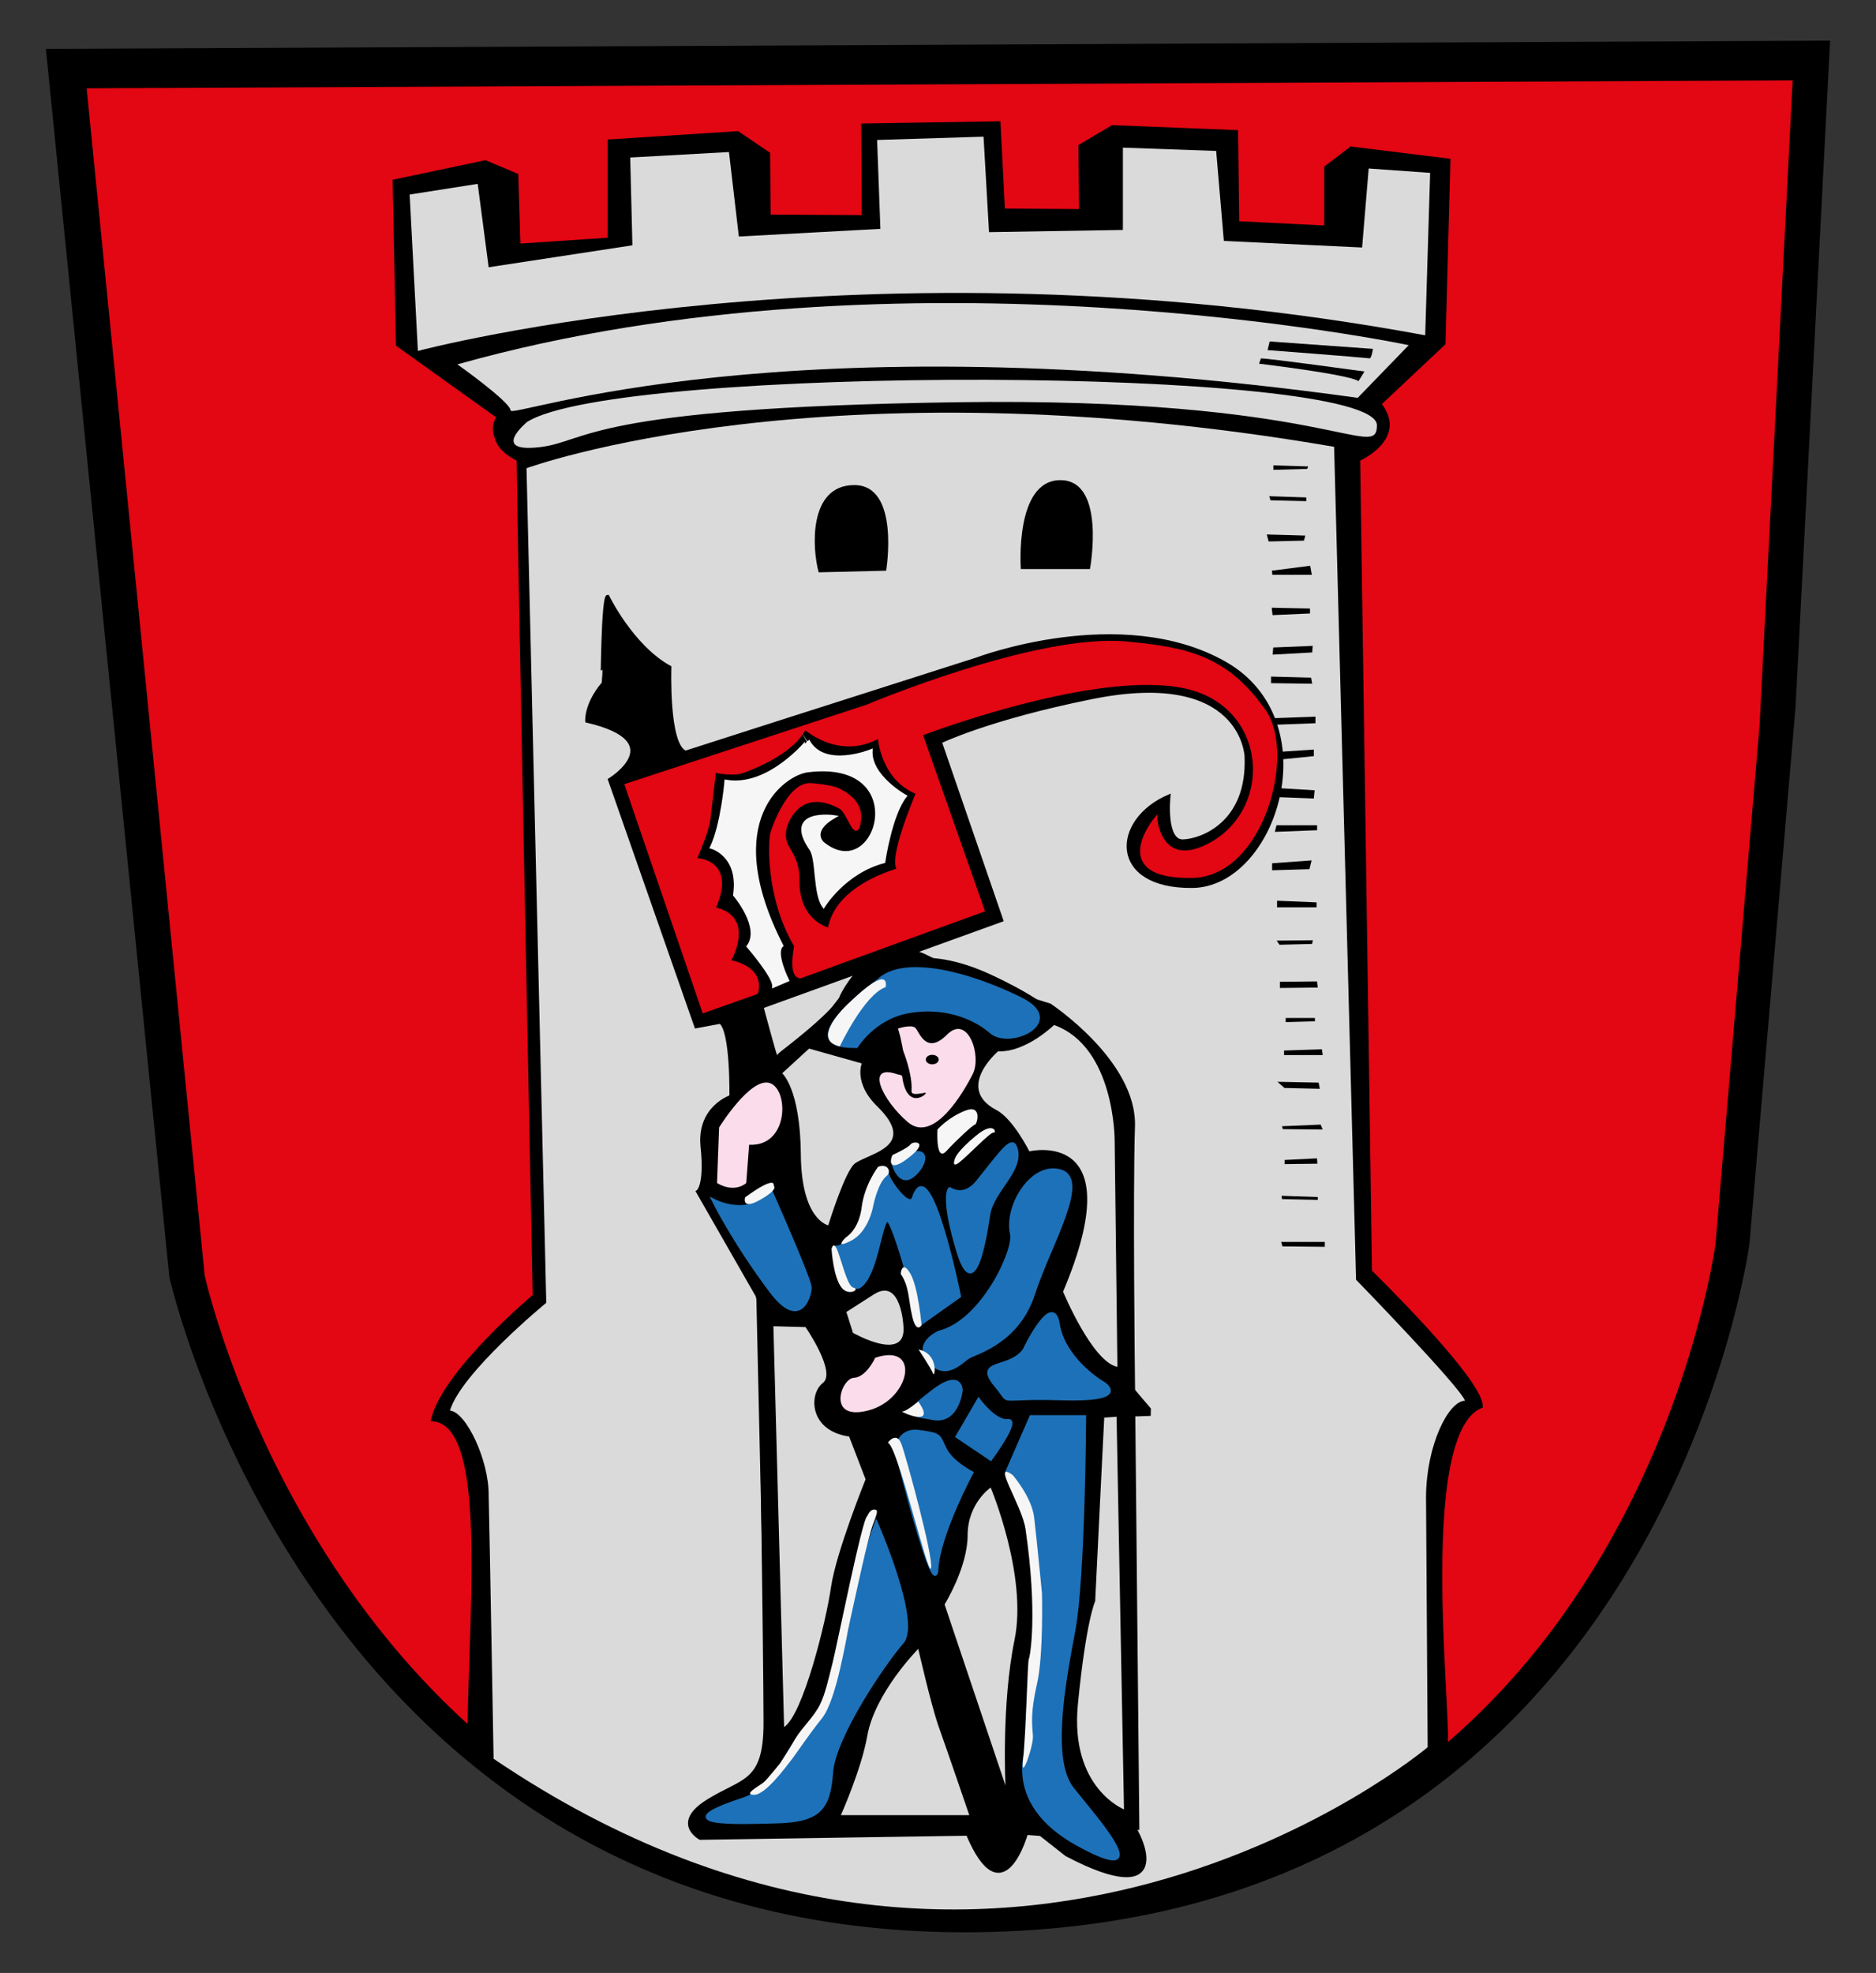 <?xml version="1.0" encoding="utf-8"?>
<!-- Generator: Adobe Illustrator 27.7.0, SVG Export Plug-In . SVG Version: 6.00 Build 0)  -->
<svg version="1.1" xmlns="http://www.w3.org/2000/svg" xmlns:xlink="http://www.w3.org/1999/xlink" x="0px" y="0px"
	 width="569.89px" height="599.28px" viewBox="0 0 569.89 599.28" style="enable-background:new 0 0 569.89 599.28;"
	 xml:space="preserve">
<rect x="0" y="0" width="569.89" height="599.28" fill="#333333" stroke="none"/>
<g id="Hintergrund">
</g>
<g id="Burg">
</g>
<g id="Person">
	<g>
		<path d="M13.945,14.845l542-2.5l-10.5,202.5l-14,163c0,0-27,204-231,209s-249-199-249-199L13.945,14.845z"/>
		<path style="fill:#E30613;" d="M26.321,26.822l518.248-2.417l-10.04,195.761l-13.387,157.576
			c0,0-25.817,197.212-220.875,202.046c-195.062,4.834-238.09-192.378-238.09-192.378L26.321,26.822z"/>
		<path style="stroke:#000000;stroke-miterlimit:10;" d="M152.111,127.178c0,0-5.734,6.973,5.333,12.417
			c0,11.75,4.875,254,4.875,254s-27.5,23-30.875,37.625c16.666,1.166,11.834,52.627,11.084,92.376
			c0.75,2.5,60.249,69.084,156.249,60.417c96-8.667,137.293-51.375,140.168-52.418c2.875-1.043-10-95.916,11-104.417
			c0.083-8.084-33.667-40.999-33.667-40.999l-3.583-246.584c0,0,14.75-6.417,6.416-16.916l19.502-18.334l1.498-55.666
			l-29.666-3.667l-7.666,5.833v18.167l-26.834-1.333l-0.334-27.666l-37.666-1.5l-9.832,5.833l0.166,19.667l-23.5-0.167
			l-1.334-26.5l-41.333,0.666l0.167,27.834l-28.666-0.167l-0.167-19l-9.334-6.333l-39,2.5v29.834l-27.5,1.833
			l-0.666-21.333l-9.5-4l-27.667,5.833l1,49.709l30.666,21.958c0,0-5.035,5.737,5.333,12.417"/>
		<path style="fill:#DADADA;" d="M124.445,59.095l2.5,47.5c0,0,136-36.25,306-4.75l1.5-49.333l-18.667-1.333l-2,24l-42-2
			l-2.333-27.334l-28.333-1v25l-40.667,0.667l-1.667-29l-32.333,1l1,27l-43,2.333l-3-25.666l-30,1.667l0.666,26.667
			l-43.666,6.667l-3.333-25.334L124.445,59.095z"/>
		<path style="fill:#DADADA;" d="M138.945,110.678c0,0,15.999,11.334,16.166,14c0.167,2.667,81.334-28.334,257.334-3.833
			l15.5-16C427.945,104.845,274.445,72.512,138.945,110.678z"/>
		<path style="fill:#DADADA;" d="M160.111,128.178c0,0-11.333,9.333,3.667,7.667c15-1.667,13.666-11.999,126.666-13.666
			s127.834,18.334,127.834,7C418.279,111.178,187.445,110.678,160.111,128.178z"/>
		<path style="fill:#DADADA;" d="M159.945,142.22c0,0,90.333-33.167,245.333-6.5l6.667,252.999c0,0,31.751,32.668,33.084,36.752
			c-5,0.083-11.709,13.374-11.834,29.124c0,2.584,0.5,76.125,0.5,76.125s-128.75,108.5-283.75,3.5c0,0-1.25-70.75-1.5-80
			c0.125-10.625-6.875-25.375-11.75-25.75c3.375-11.5,29.25-32.75,29.25-32.75L159.945,142.22z"/>
		<path d="M255.111,302.512c0,0,9.668-21,26.667-12.334s37.334,14.666,37.334,14.666s26.332,17.333,25.666,37.333
			c-0.666,20,0,77.334,0,77.334l1.334,136.334l-112.667,1.334l-3.667-162.333c0,0-10-62,7.667-75.667
			C255.111,305.513,255.111,302.512,255.111,302.512z"/>
		<path d="M310.112,172.845h21c0,0,5-27-9-27S310.112,172.845,310.112,172.845z"/>
		<path d="M248.695,173.845l20.5-0.5c0,0,4.333-26-9.666-26C245.528,147.345,246.695,166.595,248.695,173.845z"/>
		<path d="M385.695,103.72l-0.625,2.625c0,0,27.311,2.09,31,2.5c0.562,0.062,1-2.875,1-2.875L385.695,103.72z"/>
		<path d="M383.039,108.876l-0.552,1.594c0,0,27.084,3.229,30.209,5.292l1.791-2.917
			C414.487,112.845,384.851,108.751,383.039,108.876z"/>
		<polygon points="386.82,141.345 386.82,142.72 397.112,142.428 397.404,141.678 		"/>
		<polygon points="385.57,150.72 385.945,151.97 396.82,152.22 396.82,151.095 		"/>
		<polygon points="384.82,162.345 385.382,164.47 396.112,164.22 396.529,162.678 		"/>
		<polygon points="386.382,173.345 386.507,174.595 398.507,174.595 398.007,171.845 		"/>
		<polygon points="386.32,184.595 386.57,186.845 397.945,186.345 397.945,184.845 		"/>
		<polygon points="386.778,196.678 386.612,198.845 398.612,198.178 398.778,196.178 		"/>
		<polygon points="386.112,205.511 386.112,207.511 398.612,207.678 398.278,205.845 		"/>
		<polyline points="386.612,218.178 386.445,220.178 399.612,219.678 399.612,217.678 385.945,218.178 		"/>
		<polygon points="389.112,228.345 389.112,230.678 399.112,229.678 399.112,227.678 		"/>
		<polygon points="388.454,239.391 387.537,242.103 399.107,242.545 399.36,240.05 		"/>
		<polygon points="387.778,250.678 387.278,252.678 400.112,252.178 400.112,250.678 		"/>
		<polygon points="386.445,262.22 386.445,264.345 397.778,264.011 398.445,261.345 		"/>
		<polygon points="387.945,273.595 387.945,275.595 399.945,275.595 399.945,274.095 		"/>
		<polygon points="387.82,285.72 388.695,286.97 398.57,286.72 398.82,285.595 		"/>
		<polygon points="388.82,298.22 388.82,300.095 400.32,299.97 400.07,298.095 		"/>
		<polygon points="390.57,309.22 390.57,310.47 399.445,310.22 399.445,309.22 		"/>
		<polygon points="390.07,319.095 390.07,320.47 401.82,320.47 401.57,318.72 		"/>
		<polygon points="388.07,328.595 390.195,330.47 400.945,330.72 400.57,328.845 		"/>
		<polygon points="389.445,342.095 389.695,342.97 401.82,343.095 401.195,341.595 		"/>
		<path d="M390.195,352.345c0.125,0.375,0,1.25,0,1.25l10-0.125l-0.125-1.625L390.195,352.345z"/>
		<polygon points="389.32,363.22 389.445,364.22 400.32,364.47 400.32,363.595 		"/>
		<polygon points="389.195,377.22 389.57,378.589 402.445,378.72 402.445,377.22 		"/>
		<path style="stroke:#000000;stroke-miterlimit:10;" d="M184.611,181.178c0,0,7.333,15.166,18.834,21.5
			c0,0-0.833,23.834,4.833,25.834l28.166-9.042l60.25-19.25c0,0,43.75-16.625,75.25,1.125s15.375,67.625-9.75,67.875
			s-24.125-20.125-7.125-27.375c0,0-1.5,13.875,4.375,13.625s20-5.625,19.125-25.75c0,0-0.951-27.091-46.792-17.875
			c-31.5,6.333-46.166,13.5-46.166,13.5l18.666,54.166l-72.833,26.333c0,0,5,18.875,6,20.5s4.375,7.875,6.875,27.625l6.958,18.542
			c0,0,8.083-13.084,8.166-17.5c0.084-4.416,13-10.333,13-10.333s4-0.834-4.75-7.667s-5.75-13.75-5.75-13.75l-15.25-4.5
			c0,0,12.25-40.417,52.375-23.042c0,0,17.125,7.375,22.375,13.875c0,0-1.25,4.625-16.875,10c0,0-10.875,2.625-5.125,15.375
			c0,0,13.125,9.5,14.125,14.125c0,0,11.875-3.625,16.375,6s0.125,20.125,0.125,20.125s-10.625,15.293-4.458,23.959
			c6.167,8.666,23.5,28.833,23.5,28.833l-0.042,1.583l-13.291,0.417c0,0-3.5,46.332-3,53.999c0.5,7.667-8.166,30.001-4.5,43.334
			c3.666,13.333,5.499,14.333,13.166,23.333s14.167,29.334-17.5,12.667l-7.833-6.167l-4.334-0.333c0,0-7.083,25.75-17.833,0.25
			l-81.25,1.25c0,0-8.5-4.5,2.25-11.25s17.5-5.25,17.5-23.75c0-18.5-1.5-123.25-1.5-123.25l-0.25-5.375l-18.75-32.75
			c0,0,2.625-1.625,1.375-13.625s8.75-15.25,8.75-15.25s0.375-20-3.25-22.625l-7.375,1.375l-26.25-75
			c0,0,19.167-11.751-6.917-17.834c0,0-0.416-4.833,4.667-11.083C182.945,207.928,183.111,181.096,184.611,181.178z"/>
		<path style="fill:#E30613;stroke:#E30613;stroke-miterlimit:10;" d="M190.278,238.512l23.5,68.667l16-5.667
			c0,0,2.833-7.167-8.334-9.5c0,0,8.001-13.5-4.667-16c0,0,7.333-13.666-5.667-15c0,0,3.771-8.354,4.167-12l1.75-14.834
			c0,0,6.167,1.5,9.583-0.25c0,0,14.166-4.917,17.834-12.916c0,0,10.499,9.666,22.666,2.667
			c0,0,0.667,12.833,11.667,17.166c0,0-8.834,20.5-5.667,23.334c0,0-19.166,4.833-21.166,18.166c0,0-9.75-2-9.584-15
			c0.113-8.849-5.29-9.312-3.917-15.666c0.666-3.083,5.083-12.917,16.916-6.417
			c2.455,1.349,4.833,11.208,5.708,3.896c0.713-5.96-5.099-8.455-5.688-8.875
			c-2.014-1.438-9.129-1.938-9.312-1.938c-6.562,0-11.062,13.125-11.5,14.5c-0.625,1.964-1.792,19.333,7.208,34.5
			c0,0-2.001,9,1.333,9.334l55.501-20.166l-18.834-53.5c0,0,53.187-20.433,80.501-14.334
			c25.749,5.75,27.381,38.08,6.333,48.334c-13,6.333-15.417-5.729-15.5-8.334c0,0-14.917,17.916,11,17.5
			c21.217-0.341,31.208-37.084,21.916-50.25c-11.402-16.157-23-18.834-41.916-20.584
			c-27.303-2.526-78.667,19.167-78.667,19.167L190.278,238.512z"/>
		<path style="fill:#1D71B8;stroke:#1D71B8;stroke-miterlimit:10;" d="M266.695,297.97c0,0-28.125,20.25-6.5,19.875
			c0,0,5.125-8.5,15.375-10.5s19.75,1.125,25.5,6.125s22.875-3.125,9.125-10S274.945,289.845,266.695,297.97z"/>
		<path style="fill:#F6F6F6;" d="M257.445,305.095c0,0-11.594,10.656-2.333,12.75c0,0,7.417-15.75,13.917-18
			C269.028,299.845,270.945,291.928,257.445,305.095z"/>
		<path style="fill:#F6F6F6;stroke:#F6F6F6;stroke-miterlimit:10;" d="M220.57,237.345c0,0-1.125,13.125-4.375,20
			c0,0,8.75,2.375,7,14.5c0,0,8.375,9.75,4.125,15.625c0,0,7.875,9.125,7.75,12l4.125-1.75c0,0-4.125-8.25-1.75-10.5
			c-19.606-38.399,0.82-52.243,7.875-53.125c33-4.125,21.333,35.834,4.542,22c0,0-4.042-3.625,3.458-8
			c0,0-15.231-2.2-6.958,9.834c2.062,3,1.083,13.416,3.833,17.25c0,0,6.333-10.334,18.25-13.459
			c0,0,2.083-14.209,6.5-19.875c0,0-10.75-6-10.375-13.75c0,0-14.375,5.875-19.125-3.125
			C245.445,224.97,233.695,239.595,220.57,237.345z"/>
		<path style="fill:#FADCEB;" d="M217.82,359.345l0.625-16.875c0,0,9.5-15.375,15.375-13.5s5.875,19.375-6.25,18.75
			l-0.875,11.625C226.695,359.345,223.32,362.595,217.82,359.345z"/>
		<path style="fill:#FADCEB;" d="M272.778,312.428c0,0,4.166-1.416,5.333-0.166c1.167,1.25,3.251,8.334,9.584,2
			c6.333-6.334,10.583,6.416,7.833,11.916s-11.916,21.334-19.75,14.667s-13.005-17.864-3.333-14.583
			C277.111,327.845,273.112,313.094,272.778,312.428z"/>
		<path d="M274.257,318.928c0,0,3.021,7.271,2.646,12.458c-0.11,1.517,2.688,0.709,4.188,0.542
			c1.267-0.142-5.601,6.106-7.042-5.062c-0.052-0.401-2.005-0.574-2.042-1.02
			C271.856,324.007,274.122,321.647,274.257,318.928z"/>
		<ellipse cx="283.195" cy="321.845" rx="1.958" ry="1.443"/>
		<path style="fill:#1D71B8;stroke:#1D71B8;stroke-miterlimit:10;" d="M216.695,364.595c0,0,10.875,5.875,17.5-2.75
			c11.25,25.625,11.692,28.119,11.875,29.125c0.25,1.375-2.428,13.81-11.875,1.25
			C222.82,377.095,216.695,364.595,216.695,364.595z"/>
		<path style="fill:#1D71B8;stroke:#1D71B8;stroke-miterlimit:10;" d="M271.195,352.97c0,0,1.75,7.375,6,4.25
			S283.82,345.72,271.195,352.97z"/>
		<path style="fill:#1D71B8;stroke:#1D71B8;stroke-miterlimit:10;" d="M288.57,361.095c0,0,4.125,3.125,8.375-2.125
			c6.828-8.435,10.254-13.684,11.5-10.625c2.75,6.75-7,13.125-8.125,20.625s-4.375,27.25-9.25,11.25
			S288.195,361.095,288.57,361.095z"/>
		<path style="fill:#1D71B8;stroke:#1D71B8;stroke-miterlimit:10;" d="M254.195,378.845c0,0,3,15.875,7.625,11.375
			s5.75-19.375,7.75-19.625s10.25,31.375,10.25,31.375l11.625-8.25c0,0-9-44.625-13.875-30c-1.352,4.057-7.625-5.25-7.875-6.75
			S259.57,378.97,254.195,378.845z"/>
		<path style="fill:#1D71B8;stroke:#1D71B8;stroke-miterlimit:10;" d="M285.195,404.72c13.25-3.25,23.25-25,22.125-29.875
			c-1.93-8.362,6.125-21.75,14.875-19.125s-3.5,22.5-8.25,37.25s-17.5,17.875-19.75,19.25s-6.75,6.875-11.75,1.375
			S285.195,404.72,285.195,404.72z"/>
		<path style="fill:#1D71B8;stroke:#1D71B8;stroke-miterlimit:10;" d="M311.445,409.47c0,0,8.375-17.375,10-7.25
			s12.125,17,13.25,17.625s8.75,5.625-12.25,5s-14.75,2.125-19.75-3.75s-0.873-5.8,3.5-7.5
			C310.695,411.845,311.445,409.47,311.445,409.47z"/>
		<path style="fill:#1D71B8;stroke:#1D71B8;stroke-miterlimit:10;" d="M291.945,422.345c0,0,0.125-6.5-8.875,0.5
			s-7.125,6.625,0.375,8S291.945,422.345,291.945,422.345z"/>
		<path style="fill:#1D71B8;stroke:#1D71B8;stroke-miterlimit:10;" d="M272.32,440.72c0,0,0.25-6.75,6.875-5.875
			s5.875,1.125,7.875,5.25s8.125,7.25,8.125,7.25s-10,18.625-10.625,29.25S272.32,440.72,272.32,440.72z"/>
		<path style="fill:#1D71B8;stroke:#1D71B8;stroke-miterlimit:10;" d="M266.195,462.595c0,0,13.25,30.125,7.875,36.25
			s-20.75,28.625-21.5,39.625s-3.875,14.5-16.375,14.875s-34.375,1.125-11-6.625s32.875-51,32.875-51
			S259.945,478.97,266.195,462.595z"/>
		<path style="fill:#1D71B8;stroke:#1D71B8;stroke-miterlimit:10;" d="M313.195,430.345h16.25c0,0-0.25,48.75-3.25,64.75
			s-7.416,39.416-0.416,48.25c7,8.834,26.333,30.334,1.833,17c-24.5-13.334-14.667-31.834-14.667-31.834s4.5-38,3.667-42
			s-5.834-34.708-10.667-39.541L313.195,430.345z"/>
		<path style="fill:#1D71B8;stroke:#1D71B8;stroke-miterlimit:10;" d="M297.278,425.179c0,0,5.001,6.833,8.834,6.333
			s-5.167,11.667-5.167,11.667l-10.167-6.833L297.278,425.179z"/>
		<path style="fill:#F6F6F6;" d="M284.778,343.096c0,0-0.584,10.083,2.667,6.583s8.166-8.083,8.75-8.083
			c0.584,0,2.334-6.25-2.916-4.25S284.778,343.096,284.778,343.096z"/>
		<path style="fill:#F6F6F6;" d="M290.195,351.679c0,0-1.416,3.333,1.084,1.5c2.5-1.833,9.666-9.499,10.583-9.166
			s0.334-3.751-5.333,0.916C290.862,349.596,290.195,351.679,290.195,351.679z"/>
		<path style="fill:#F6F6F6;" d="M271.112,350.846c0,0,4.75-2.166,5.5-3.25c0.75-1.084,5.917-1-0.5,4
			S270.362,352.263,271.112,350.846z"/>
		<path style="fill:#F6F6F6;" d="M226.361,363.678c0,0-1.25,4.083,4.583,0.75c5.833-3.333,4.083-4.25,4.083-4.25
			S236.111,356.594,226.361,363.678z"/>
		<path style="fill:#F6F6F6;" d="M266.757,354.408c0,0-4.125,5.312-5,12.312s-4.896,9.207-4.896,9.207
			s-3.792,3.731,1.708,0.918s6.75-10.812,6.75-10.812s1.354-6.794,4.125-8.938
			C270.82,356.032,269.757,353.221,266.757,354.408z"/>
		<path style="fill:#F6F6F6;" d="M252.611,379.429c0,0,0.417-2.5,1.583-0.083c1.167,2.417,3.143,11.337,5,11.75
			c2.25,0.5-1.25,2.667-3.417,0.167C253.128,388.205,252.611,379.429,252.611,379.429z"/>
		<path style="fill:#F6F6F6;" d="M273.611,386.929c0,0,0.333-4.334,2.833-0.25c2.5,4.084,3.5,15.834,3.5,15.834
			s-1.583,2.75-2.833-2.667C275.861,394.429,276.278,390.929,273.611,386.929z"/>
		<path style="fill:#F6F6F6;" d="M279.028,409.908c0,0,3.917,5.833,4.417,7.333S285.362,411.241,279.028,409.908z"/>
		<path style="fill:#F6F6F6;" d="M278.945,425.72c0,0-3.75,3.125-4.875,3S284.945,434.095,278.945,425.72z"/>
		<path style="fill:#F6F6F6;" d="M269.695,438.22c0,0,2.625-3.625,4.125,0.375s9.875,34.75,9,37.75
			S272.695,438.97,269.695,438.22z"/>
		<path style="fill:#F6F6F6;" d="M263.445,460.55c0,0,0.75-2,2-2s1.375,0.254-0.25,4.504s-5.057,20.693-6.75,28.166
			c-1.417,6.25-4.25,25.08-8.75,30.705s-7.625,10.545-9.375,12.75c-1.634,2.059-7.75,10.5-11.25,10.5
			s1.413-2.624,2.875-3.75c0.916-0.706,5-5.79,5-5.79s2.75-4.21,4.625-7.46s5.815-6.779,7.625-10.625
			c1.5-3.188,2.312-6.83,3.75-12.58C254.375,499.25,262.07,460.675,263.445,460.55z"/>
		<path style="fill:#F6F6F6;" d="M307.653,448.054c0,0,5.75,6.625,6.5,12.875s2.375,23,2.375,23s0.5,18.875-1.5,27.5
			c-2.06,8.883-1.5,12.625-1.25,15.75s-3.875,14.75-3,7.25c0.886-7.59,1.375-30,1.75-30.5s2.75-13.876-1-39.501
			C310.469,457.197,300.945,443.179,307.653,448.054z"/>
		<path style="fill:#FADCEB;" d="M265.861,412.428c0,0-2.667,5.918-6.5,6.084c-3.833,0.166-8.416,13.249,4.417,9.916
			C276.611,425.095,279.861,407.678,265.861,412.428z"/>
		<path style="fill:#DADADA;" d="M237.611,326.012c0,0,5.5,4.667,5.667,24.667c0.167,20,8.333,21.5,8.333,21.5
			s5.104-16.679,8.167-18.834c4.5-3.166,19.169-5.121,6.667-17.333c-7.167-7-4.667-13-4.667-13l-16-4.5L237.611,326.012z"
			/>
		<path style="fill:#DADADA;" d="M303.195,319.345c0,0-13.18,11.182-0.5,17.833c5.084,2.667,10,12.542,10,12.542
			s31.417-7.541,10.25,42.625c0,0,8.833,21.333,16.5,22.833l-0.833-68.833c0,0,0.083-28.375-18.417-35
			C320.195,311.345,311.695,319.678,303.195,319.345z"/>
		<path style="fill:#DADADA;" d="M335.445,430.595l3.75-0.25l2.25,119.25c0,0-16.5-6.5-14-32c2.5-25.5,5.25-31.25,5.25-31.25
			l1.5-30.75L335.445,430.595z"/>
		<path style="fill:#DADADA;" d="M300.945,451.845c0,0,11.25,26.75,7.25,46.25c-4,19.5-2.75,44.25-2.75,44.25l-18.5-55
			c0,0,7-11.25,7-21S300.945,451.845,300.945,451.845z"/>
		<path style="fill:#DADADA;" d="M234.945,402.845l9.75,0.25c0,0,9.5,13.75,5.25,17s-4.25,14.5,8,16.25l5,13
			c0,0-9,22.25-10.5,32.75s-8.5,38.75-14.25,42.5L234.945,402.845z"/>
		<path style="fill:#DADADA;" d="M255.445,551.345h39c0,0-7-20.5-9.25-26.75s-6.25-23.75-6.25-23.75s-13.19,13.301-15.5,26.5
			C261.695,537.345,255.445,551.345,255.445,551.345z"/>
		<path style="fill:#DADADA;" d="M257.112,398.512l2,6.333c0,0,16.333,9.333,15.333-2c0,0-0.667-14.999-9-9.666
			C257.112,398.512,257.112,398.512,257.112,398.512z"/>
	</g>
</g>
</svg>
